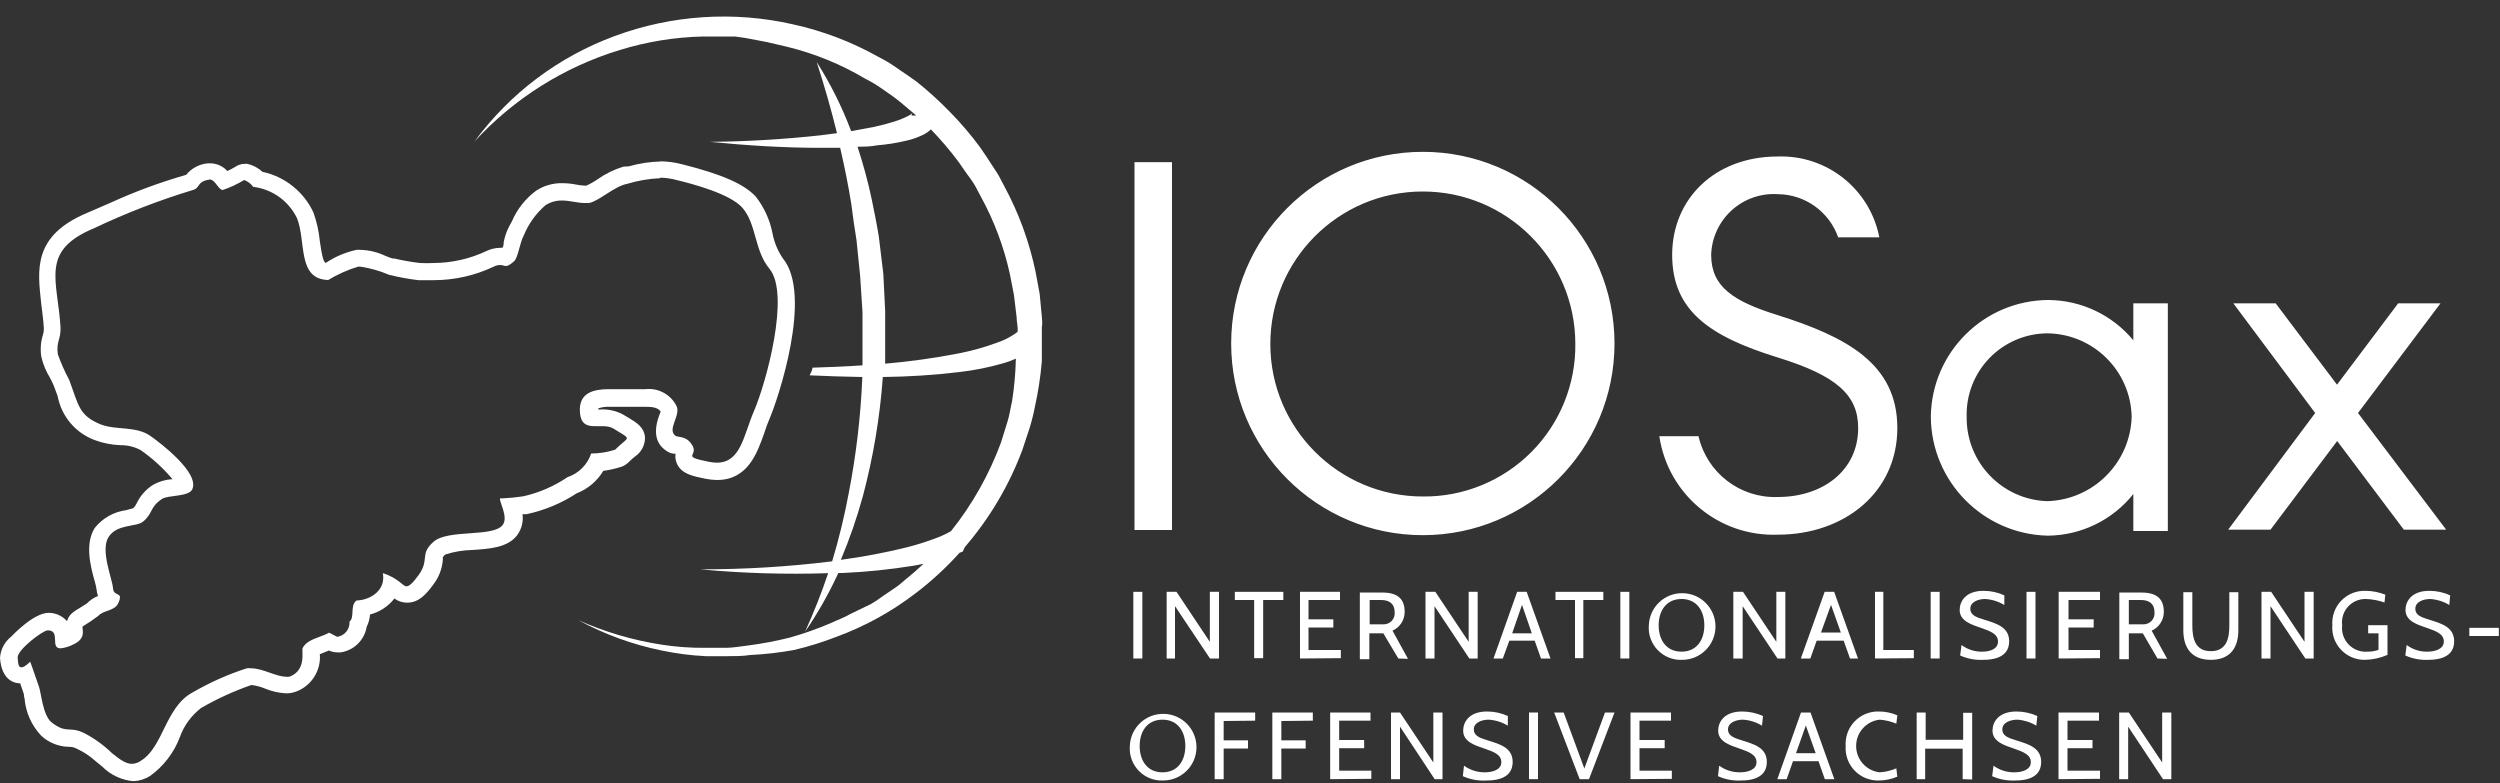 <svg xmlns="http://www.w3.org/2000/svg" width="150" height="47" viewBox="0 0 150 47">
  <rect x="0" y="0" width="150" height="47" fill="#333333" stroke="none"/>
  <g fill="#FFF">
    <path d="M39.59,10.66 C39.928,10.664 40.264,10.711 40.59,10.8 C41.59,11.04 43.79,11.63 44.53,12.45 C45.41,13.45 45.24,15.01 46.17,16.13 C47.43,17.66 45.96,22.99 45.24,24.66 C44.61,26.13 44.45,27.76 43.01,27.76 C42.852,27.757 42.695,27.74 42.54,27.71 C40.69,27.34 42.08,27.38 41.45,26.59 C41.24,26.32 41.05,26.25 40.56,26.17 C39.95,25.78 40.93,24.88 40.56,24.3 C40.196,23.64 39.469,23.264 38.72,23.35 C38.33,23.35 37.93,23.35 37.55,23.35 L37.55,23.35 C37.28,23.35 36.93,23.35 36.55,23.35 C35.65,23.35 34.68,23.53 34.8,24.79 C34.92,26.05 36.1,25.3 36.8,25.71 C37.98,26.44 37.74,26.14 36.91,26.98 C36.445,27.132 35.959,27.21 35.47,27.21 L35.47,27.21 C35.246,27.88 34.72,28.406 34.05,28.63 C33.243,29.177 32.341,29.567 31.39,29.78 C30.982,29.842 30.572,29.882 30.16,29.9 C30.07,29.9 30.01,29.9 30,29.9 L30,29.9 L30,29.9 C29.94,30.09 30.52,31.03 30.16,31.5 C29.59,32.25 26.89,31.74 26.02,32.5 C25.15,33.26 25.8,33.55 25.12,34.5 C24.75,35.01 24.55,35.18 24.37,35.18 C24.19,35.18 23.86,34.66 22.97,34.39 C23.16,35.39 22.27,36 21.39,36.03 C20.98,36.34 21.3,37.03 20.97,37.3 C21.001,37.751 20.677,38.148 20.23,38.21 L19.75,37.96 C19.19,38.27 18.45,38.33 18.16,38.88 C18.07,38.99 18.43,40.21 17.37,40.6 C17.294,40.615 17.216,40.615 17.14,40.6 C16.57,40.6 15.76,40.1 15.08,40.1 C14.987,40.085 14.893,40.085 14.8,40.1 C13.668,40.466 12.578,40.952 11.55,41.55 C9.91,42.43 9.8,44.85 8.43,45.66 C8.277,45.767 8.096,45.826 7.91,45.83 C7.57,45.83 7.24,45.61 6.72,45.19 C6.233,44.717 5.681,44.317 5.08,44 C4.14,43.53 4.02,44.07 3.08,43.33 C2.57,42.91 2.46,41.52 2.34,41.21 C2.22,40.9 2,40.19 1.81,39.7 C1.81,39.7 1.81,39.7 1.81,39.7 C1.81,39.7 1.48,40.04 1.3,40.04 C1.12,40.04 1.09,39.9 1.06,39.45 C1.03,39 2.56,37.82 2.87,37.82 L2.87,37.82 C3.66,37.82 2.98,38.9 3.63,38.9 C3.896,38.872 4.153,38.794 4.39,38.67 C5.27,38.28 4.86,37.67 4.97,37.58 C5.291,37.387 5.602,37.177 5.9,36.95 C6.22,36.59 6.9,36.68 7.11,36.16 C7.42,35.45 6.82,35.85 6.78,35.29 C6.74,34.73 6,33 6.52,32.21 C7.04,31.42 8.18,31.64 8.59,31.29 C9.19,30.79 8.98,30.42 9.73,29.93 C10.09,29.7 11.31,29.81 11.53,29.37 C12.02,28.37 9.53,26.51 9.03,26.16 C8.15,25.54 6.96,25.83 6.03,25.46 C4.72,24.92 4.72,24.31 4.15,22.79 C3.886,22.298 3.658,21.786 3.47,21.26 C3.36,20.49 3.67,20.34 3.63,19.62 C3.46,16.79 2.39,15.05 5.63,13.7 C7.541,12.793 9.516,12.027 11.54,11.41 C12.05,11.29 11.77,10.88 12.6,10.77 L12.6,10.77 C12.9,10.77 13.12,11.4 13.36,11.4 L13.36,11.4 C13.811,11.249 14.244,11.047 14.65,10.8 C14.867,10.88 15.055,11.023 15.19,11.21 L15.19,11.21 C16.33,11.348 17.321,12.056 17.82,13.09 C18.38,14.49 17.82,16.75 19.69,16.8 L19.69,16.8 C20.252,16.462 20.853,16.193 21.48,16 L21.63,16 C22.222,16.089 22.8,16.254 23.35,16.49 C23.926,16.632 24.511,16.739 25.1,16.81 C25.42,16.81 25.73,16.81 26.04,16.81 C27.278,16.807 28.501,16.53 29.62,16 C29.741,15.937 29.874,15.903 30.01,15.9 C30.15,15.9 30.24,15.96 30.35,15.96 C30.46,15.96 30.59,15.9 30.84,15.68 C31.09,15.46 31.18,14.57 31.43,14.12 C31.713,13.427 32.155,12.811 32.72,12.32 C33.017,12.126 33.365,12.025 33.72,12.03 C34.19,12.03 34.64,12.18 35.08,12.18 L35.34,12.18 C35.95,12.07 36.84,11.18 37.63,11.03 C38.28,10.833 38.952,10.719 39.63,10.69 M39.63,9.69 C38.987,9.707 38.349,9.804 37.73,9.98 L37.4,10 C36.846,10.17 36.323,10.426 35.85,10.76 C35.637,10.909 35.409,11.037 35.17,11.14 L35.09,11.14 C34.925,11.131 34.762,11.111 34.6,11.08 C34.314,11.021 34.022,10.991 33.73,10.99 C33.177,10.981 32.634,11.138 32.17,11.44 C31.527,11.915 31.022,12.554 30.71,13.29 L30.54,13.6 C30.389,13.896 30.281,14.213 30.22,14.54 C30.22,14.64 30.22,14.77 30.14,14.87 L30,14.87 C29.719,14.874 29.443,14.939 29.19,15.06 C28.202,15.528 27.123,15.774 26.03,15.78 C25.75,15.794 25.47,15.794 25.19,15.78 C24.675,15.719 24.164,15.629 23.66,15.51 L23.56,15.51 C23.41,15.466 23.263,15.413 23.12,15.35 C22.65,15.128 22.14,15.005 21.62,14.99 L21.4,14.99 C20.735,15.131 20.103,15.399 19.54,15.78 C19.41,15.7 19.32,15.41 19.19,14.47 C19.134,13.887 19.007,13.312 18.81,12.76 C18.233,11.507 17.099,10.599 15.75,10.31 C15.494,10.073 15.18,9.908 14.84,9.83 L14.7,9.83 C14.485,9.827 14.274,9.894 14.1,10.02 C13.951,10.109 13.798,10.189 13.64,10.26 C13.384,9.976 13.022,9.809 12.64,9.8 L12.48,9.8 C11.967,9.84 11.493,10.09 11.17,10.49 C9.606,10.938 8.079,11.502 6.6,12.18 L5.26,12.76 C1.94,14.14 2.26,16.2 2.47,18.19 C2.53,18.67 2.6,19.19 2.63,19.68 C2.635,19.826 2.614,19.971 2.57,20.11 C2.441,20.531 2.41,20.975 2.48,21.41 C2.584,21.855 2.76,22.281 3,22.67 C3.085,22.826 3.162,22.986 3.23,23.15 C3.32,23.38 3.39,23.59 3.46,23.77 C3.686,24.973 4.524,25.97 5.67,26.4 C6.163,26.585 6.683,26.69 7.21,26.71 C7.635,26.703 8.054,26.802 8.43,27 C9.145,27.496 9.79,28.084 10.35,28.75 L10.35,28.75 C9.947,28.773 9.554,28.885 9.2,29.08 C8.766,29.35 8.419,29.738 8.2,30.2 C8.151,30.308 8.083,30.406 8,30.49 L7.57,30.61 C6.83,30.707 6.156,31.087 5.69,31.67 C5.09,32.61 5.41,33.93 5.69,34.9 C5.733,35.048 5.766,35.198 5.79,35.35 C5.804,35.49 5.834,35.627 5.88,35.76 C5.627,35.86 5.398,36.013 5.21,36.21 L4.78,36.48 C4.637,36.559 4.5,36.65 4.37,36.75 C4.201,36.881 4.078,37.064 4.02,37.27 C3.743,36.952 3.342,36.77 2.92,36.77 L2.92,36.77 C2.01,36.77 0.73,38.14 0.67,38.2 C0.275,38.512 0.031,38.977 0,39.48 C0.1,40.8 0.84,41 1.21,41 C1.28,41.22 1.35,41.42 1.41,41.58 C1.47,41.74 1.41,41.76 1.47,41.88 C1.535,42.725 1.888,43.523 2.47,44.14 C2.925,44.562 3.52,44.801 4.14,44.81 C4.308,44.805 4.474,44.847 4.62,44.93 C5.014,45.111 5.378,45.35 5.7,45.64 L6.14,46 C6.638,46.5 7.297,46.808 8,46.87 C8.355,46.857 8.7,46.75 9,46.56 C9.813,45.977 10.436,45.166 10.79,44.23 C11.04,43.53 11.488,42.919 12.08,42.47 C13.035,41.921 14.04,41.463 15.08,41.1 L15.08,41.1 C15.359,41.131 15.631,41.202 15.89,41.31 C16.294,41.478 16.723,41.576 17.16,41.6 C17.361,41.603 17.561,41.569 17.75,41.5 C18.683,41.161 19.272,40.239 19.19,39.25 L19.54,39.11 L19.74,39.03 L19.74,39.03 C19.887,39.1 20.047,39.138 20.21,39.14 C20.293,39.15 20.377,39.15 20.46,39.14 C21.249,39.014 21.868,38.398 22,37.61 C22.116,37.379 22.184,37.128 22.2,36.87 C22.742,36.731 23.228,36.427 23.59,36 L23.66,35.91 C23.884,36.073 24.153,36.16 24.43,36.16 C25.14,36.16 25.58,35.64 26,35.07 C26.331,34.643 26.529,34.128 26.57,33.59 C26.57,33.53 26.57,33.45 26.57,33.43 L26.57,33.43 C26.61,33.368 26.661,33.314 26.72,33.27 C27.237,33.103 27.776,33.012 28.32,33 C29.42,32.93 30.47,32.85 31.03,32.11 C31.297,31.748 31.412,31.296 31.35,30.85 L31.6,30.85 C32.668,30.621 33.685,30.197 34.6,29.6 C35.268,29.34 35.831,28.865 36.2,28.25 C36.574,28.202 36.942,28.118 37.3,28 C37.454,27.945 37.594,27.856 37.71,27.74 C37.831,27.614 37.962,27.497 38.1,27.39 C38.483,27.134 38.709,26.701 38.7,26.24 C38.65,25.63 38.19,25.35 37.7,25.06 L37.4,24.88 C36.972,24.645 36.487,24.538 36,24.57 L35.9,24.57 C35.9,24.57 35.9,24.5 35.9,24.5 L35.9,24.5 C36.132,24.423 36.376,24.392 36.62,24.41 L37.14,24.41 L37.6,24.41 C37.82,24.41 38.03,24.41 38.23,24.41 L38.78,24.41 C39.29,24.41 39.49,24.5 39.64,24.69 C39.619,24.762 39.593,24.832 39.56,24.9 C39,26.4 39.76,26.9 40.01,27.07 C40.13,27.151 40.267,27.202 40.41,27.22 L40.53,27.22 C40.5,27.443 40.538,27.669 40.64,27.87 C40.93,28.44 41.56,28.57 42.35,28.73 C42.571,28.772 42.795,28.796 43.02,28.8 C44.87,28.8 45.43,27.18 45.85,26 C45.947,25.687 46.06,25.38 46.19,25.08 C46.68,23.94 48.78,17.69 46.97,15.5 C46.663,15.048 46.452,14.537 46.35,14 C46.194,13.198 45.852,12.444 45.35,11.8 C44.67,11.06 43.35,10.46 40.9,9.85 C40.482,9.741 40.052,9.684 39.62,9.68 L39.63,9.69 Z"/>
    <polygon points="68 39.51 68 35.51 68.54 35.51 68.54 39.51"/>
    <polygon points="72.6 39.51 70.5 36.37 70.5 39.51 70 39.51 70 35.51 70.59 35.51 72.59 38.51 72.59 35.51 73.14 35.51 73.14 39.51"/>
    <polygon points="75.79 36 75.79 39.49 75.25 39.49 75.25 36 74.09 36 74.09 35.51 77 35.51 77 36"/>
    <polygon points="78 39.51 78 35.51 80.4 35.51 80.4 36 78.51 36 78.51 37.16 80 37.16 80 37.65 78.51 37.65 78.51 39 80.45 39 80.45 39.49"/>
    <path d="M83.9,39.51 L83,38 L82.16,38 L82.16,39.55 L81.59,39.55 L81.59,35.55 L82.9,35.55 C83.73,35.55 84.28,35.82 84.28,36.72 C84.279,37.205 83.993,37.643 83.55,37.84 L84.48,39.53 L83.9,39.51 Z M82.18,36 L82.18,37.46 L83,37.46 C83.191,37.467 83.376,37.39 83.507,37.25 C83.637,37.11 83.7,36.92 83.68,36.73 C83.68,36.26 83.4,36 82.86,36 L82.18,36 Z"/>
    <polygon points="88.16 39.51 86.07 36.37 86.07 39.51 85.53 39.51 85.53 35.51 86.12 35.51 88.12 38.51 88.12 35.51 88.66 35.51 88.66 39.51"/>
    <path d="M92.46,39.51 L92.08,38.44 L90.56,38.44 L90.17,39.51 L89.61,39.51 L91.03,35.51 L91.6,35.51 L93.03,39.51 L92.46,39.51 Z M91.32,36.29 L90.73,38 L91.91,38 L91.32,36.29 Z"/>
    <polygon points="95 36 95 39.49 94.5 39.49 94.5 36 93.33 36 93.33 35.51 96.2 35.51 96.2 36"/>
    <polygon points="97.22 39.51 97.22 35.51 97.76 35.51 97.76 39.51"/>
    <path d="M98.93,37.52 C98.968,36.425 99.88,35.565 100.975,35.591 C102.07,35.616 102.941,36.517 102.929,37.613 C102.916,38.708 102.025,39.589 100.93,39.59 C100.38,39.615 99.846,39.402 99.463,39.006 C99.081,38.61 98.886,38.069 98.93,37.52 Z M99.52,37.52 C99.52,38.4 99.98,39.1 100.89,39.1 C101.8,39.1 102.26,38.4 102.26,37.52 C102.26,36.64 101.8,35.94 100.89,35.94 C99.98,35.94 99.52,36.64 99.52,37.52 L99.52,37.52 Z"/>
    <polygon points="106.65 39.51 104.56 36.37 104.56 39.51 104 39.51 104 35.51 104.58 35.51 106.58 38.51 106.58 35.51 107.12 35.51 107.12 39.51"/>
    <path d="M111,39.51 L110.62,38.44 L109,38.44 L108.62,39.51 L108.05,39.51 L109.48,35.51 L110.05,35.51 L111.48,39.51 L111,39.51 Z M109.86,36.29 L109.26,37.95 L110.45,37.95 L109.86,36.29 Z"/>
    <polygon points="112.5 39.51 112.5 35.51 113 35.51 113 39 114.83 39 114.83 39.49"/>
    <polygon points="115.84 39.51 115.84 35.51 116.38 35.51 116.38 39.51"/>
    <path d="M117.61,39.33 L117.69,38.7 C118.047,38.968 118.484,39.109 118.93,39.1 C119.41,39.1 119.88,38.94 119.88,38.49 C119.88,38.04 119.42,37.87 118.88,37.68 C118.34,37.49 117.58,37.28 117.58,36.6 C117.58,36.1 117.92,35.45 119.01,35.45 C119.441,35.449 119.868,35.541 120.26,35.72 L120.26,36.3 C119.911,36.089 119.517,35.966 119.11,35.94 C118.7,35.94 118.22,36.11 118.22,36.52 C118.22,36.93 118.6,37.04 119.08,37.19 C119.78,37.41 120.55,37.62 120.55,38.48 C120.55,38.9 120.37,39.59 118.99,39.59 C118.516,39.614 118.043,39.525 117.61,39.33 L117.61,39.33 Z"/>
    <polygon points="121.59 39.51 121.59 35.51 122.13 35.51 122.13 39.51"/>
    <polygon points="123.52 39.51 123.52 35.51 126 35.51 126 36 124.11 36 124.11 37.16 125.62 37.16 125.62 37.65 124.11 37.65 124.11 39 126 39 126 39.49"/>
    <path d="M129.45 39.51L128.57 38 127.73 38 127.73 39.55 127.16 39.55 127.16 35.55 128.45 35.55C129.28 35.55 129.83 35.82 129.83 36.72 129.829 37.205 129.543 37.643 129.1 37.84L130.03 39.53 129.45 39.51zM127.73 36L127.73 37.46 128.59 37.46C128.781 37.467 128.966 37.39 129.097 37.25 129.227 37.11 129.29 36.92 129.27 36.73 129.27 36.26 128.99 36 128.45 36L127.73 36zM131 37.82L131 35.53 131.54 35.53 131.54 37.53C131.54 38.31 131.71 39.07 132.65 39.07 133.59 39.07 133.76 38.31 133.76 37.53L133.76 35.53 134.3 35.53 134.3 37.82C134.3 38.91 133.77 39.59 132.65 39.59 131.53 39.59 131 38.91 131 37.82z"/>
    <polygon points="138.32 39.51 136.23 36.37 136.23 39.51 135.69 39.51 135.69 35.51 136.27 35.51 138.27 38.51 138.27 35.51 138.82 35.51 138.82 39.51"/>
    <path d="M139.94 37.51C139.903 36.964 140.099 36.427 140.481 36.034 140.862 35.641 141.393 35.429 141.94 35.45 142.344 35.454 142.744 35.532 143.12 35.68L143.07 36.15C142.713 36.024 142.338 35.954 141.96 35.94 141.55 35.928 141.155 36.096 140.88 36.4 140.605 36.704 140.477 37.113 140.53 37.52 140.481 37.942 140.623 38.363 140.917 38.669 141.211 38.975 141.627 39.133 142.05 39.1 142.275 39.104 142.499 39.067 142.71 38.99L142.71 38 142.09 38 142.09 37.51 143.25 37.51 143.25 39.29C142.822 39.481 142.359 39.583 141.89 39.59 141.348 39.597 140.827 39.376 140.456 38.98 140.085 38.584 139.898 38.051 139.94 37.51L139.94 37.51zM144.32 39.33L144.4 38.7C144.754 38.966 145.187 39.107 145.63 39.1 146.12 39.1 146.63 38.94 146.63 38.49 146.63 38.04 146.18 37.87 145.63 37.68 145.08 37.49 144.33 37.28 144.33 36.6 144.33 36.1 144.67 35.45 145.76 35.45 146.191 35.449 146.618 35.541 147.01 35.72L146.96 36.3C146.611 36.089 146.217 35.966 145.81 35.94 145.4 35.94 144.92 36.11 144.92 36.52 144.92 36.93 145.3 37.04 145.78 37.19 146.48 37.41 147.25 37.62 147.25 38.48 147.25 38.9 147.07 39.59 145.69 39.59 145.219 39.612 144.75 39.523 144.32 39.33z"/>
    <polygon points="148.16 38.16 148.16 37.67 149.93 37.67 149.93 38.16"/>
    <path d="M67.79,44.76 C67.828,43.665 68.74,42.805 69.835,42.831 C70.93,42.856 71.801,43.757 71.789,44.853 C71.776,45.948 70.885,46.829 69.79,46.83 C69.24,46.855 68.706,46.642 68.323,46.246 C67.941,45.85 67.746,45.309 67.79,44.76 Z M68.38,44.76 C68.38,45.64 68.84,46.34 69.75,46.34 C70.66,46.34 71.12,45.64 71.12,44.76 C71.12,43.88 70.66,43.18 69.75,43.18 C68.84,43.18 68.38,43.88 68.38,44.76 L68.38,44.76 Z"/>
    <polygon points="73.42 43.26 73.42 44.42 74.88 44.42 74.88 44.91 73.42 44.91 73.42 46.75 72.88 46.75 72.88 42.75 75.31 42.75 75.31 43.24"/>
    <polygon points="76.88 43.26 76.88 44.42 78.34 44.42 78.34 44.91 76.88 44.91 76.88 46.75 76.34 46.75 76.34 42.75 78.77 42.75 78.77 43.24"/>
    <polygon points="79.81 46.75 79.81 42.75 82.23 42.75 82.23 43.24 80.35 43.24 80.35 44.4 81.85 44.4 81.85 44.89 80.35 44.89 80.35 46.24 82.28 46.24 82.28 46.73"/>
    <polygon points="86.08 46.75 84 43.6 84 46.75 83.46 46.75 83.46 42.75 84 42.75 86 45.75 86 42.75 86.55 42.75 86.55 46.75"/>
    <path d="M87.77,46.57 L87.84,45.94 C88.2,46.201 88.635,46.342 89.08,46.34 C89.57,46.34 90.08,46.18 90.08,45.73 C90.08,45.28 89.63,45.11 89.08,44.92 C88.53,44.73 87.79,44.52 87.79,43.84 C87.79,43.34 88.13,42.69 89.22,42.69 C89.651,42.689 90.078,42.781 90.47,42.96 L90.47,43.54 C90.121,43.329 89.727,43.206 89.32,43.18 C88.91,43.18 88.43,43.35 88.43,43.76 C88.43,44.17 88.81,44.28 89.29,44.43 C89.99,44.65 90.76,44.86 90.76,45.72 C90.76,46.14 90.58,46.83 89.2,46.83 C88.709,46.862 88.218,46.773 87.77,46.57 Z"/>
    <polygon points="91.74 46.75 91.74 42.75 92.28 42.75 92.28 46.75"/>
    <polygon points="95.34 46.75 94.78 46.75 93.25 42.75 93.82 42.75 95.06 46.11 96.3 42.75 96.87 42.75"/>
    <polygon points="97.83 46.75 97.83 42.75 100.26 42.75 100.26 43.24 98.37 43.24 98.37 44.4 99.88 44.4 99.88 44.89 98.37 44.89 98.37 46.24 100.31 46.24 100.31 46.73"/>
    <path d="M103.08 46.57L103.15 45.94C103.51 46.203 103.944 46.344 104.39 46.34 104.88 46.34 105.39 46.18 105.39 45.73 105.39 45.28 104.93 45.11 104.39 44.92 103.85 44.73 103.09 44.52 103.09 43.84 103.09 43.34 103.43 42.69 104.53 42.69 104.961 42.691 105.387 42.783 105.78 42.96L105.72 43.54C105.375 43.329 104.984 43.206 104.58 43.18 104.17 43.18 103.68 43.35 103.68 43.76 103.68 44.17 104.07 44.28 104.54 44.43 105.24 44.65 106.01 44.86 106.01 45.72 106.01 46.14 105.83 46.83 104.46 46.83 103.986 46.856 103.512 46.767 103.08 46.57zM109.49 46.75L109.11 45.67 107.58 45.67 107.2 46.75 106.64 46.75 108.06 42.75 108.63 42.75 110.06 46.75 109.49 46.75zM108.35 43.53L107.76 45.19 108.94 45.19 108.35 43.53zM110.74 44.76C110.703 44.213 110.899 43.675 111.28 43.281 111.662 42.886 112.192 42.672 112.74 42.69 113.119 42.69 113.493 42.768 113.84 42.92L113.78 43.42C113.462 43.287 113.124 43.206 112.78 43.18 111.976 43.271 111.368 43.951 111.368 44.76 111.368 45.569 111.976 46.249 112.78 46.34 113.125 46.318 113.463 46.237 113.78 46.1L113.84 46.6C113.492 46.749 113.118 46.828 112.74 46.83 112.192 46.848 111.662 46.634 111.28 46.239 110.899 45.845 110.703 45.307 110.74 44.76L110.74 44.76z"/>
    <polygon points="117.76 46.75 117.76 44.92 115.51 44.92 115.51 46.75 115 46.75 115 42.75 115.54 42.75 115.54 44.39 117.79 44.39 117.79 42.77 118.33 42.77 118.33 46.77"/>
    <path d="M119.53,46.57 L119.61,45.94 C119.97,46.203 120.404,46.344 120.85,46.34 C121.34,46.34 121.85,46.18 121.85,45.73 C121.85,45.28 121.39,45.11 120.85,44.92 C120.31,44.73 119.55,44.52 119.55,43.84 C119.55,43.34 119.89,42.69 120.99,42.69 C121.421,42.691 121.847,42.783 122.24,42.96 L122.18,43.54 C121.834,43.331 121.443,43.207 121.04,43.18 C120.63,43.18 120.14,43.35 120.14,43.76 C120.14,44.17 120.52,44.28 121,44.43 C121.7,44.65 122.47,44.86 122.47,45.72 C122.47,46.14 122.29,46.83 120.92,46.83 C120.443,46.855 119.966,46.766 119.53,46.57 Z"/>
    <polygon points="123.51 46.75 123.51 42.75 125.94 42.75 125.94 43.24 124.05 43.24 124.05 44.4 125.55 44.4 125.55 44.89 124.05 44.89 124.05 46.24 126 46.24 126 46.73"/>
    <polygon points="129.78 46.75 127.69 43.6 127.69 46.75 127.15 46.75 127.15 42.75 127.73 42.75 129.73 45.75 129.73 42.75 130.28 42.75 130.28 46.75"/>
    <polygon points="68.07 9.73 70.32 9.73 70.32 31.8 68.07 31.8"/>
    <path d="M96.87 20.61C96.87 26.961 91.721 32.11 85.37 32.11 79.019 32.11 73.87 26.961 73.87 20.61 73.87 14.259 79.019 9.11 85.37 9.11 91.721 9.11 96.87 14.259 96.87 20.61zM94.52 20.61C94.503 15.559 90.398 11.477 85.347 11.49 80.296 11.503 76.211 15.606 76.22 20.657 76.229 25.707 80.329 29.795 85.38 29.79 87.818 29.812 90.161 28.85 91.881 27.123 93.601 25.395 94.552 23.048 94.52 20.61L94.52 20.61zM110.29 14.24C109.75 12.7 108.302 11.664 106.67 11.65 105.652 11.584 104.652 11.935 103.898 12.621 103.144 13.308 102.7 14.271 102.67 15.29 102.67 17.21 104 18.08 106.67 18.91 110.78 20.21 113.84 21.82 113.84 25.68 113.84 29.54 110.66 32.08 106.67 32.08 103.139 32.214 100.073 29.666 99.56 26.17L101.91 26.17C102.413 28.373 104.412 29.906 106.67 29.82 109.36 29.82 111.49 28.24 111.49 25.68 111.49 23.68 110.16 22.53 106.67 21.45 102.56 20.18 100.33 18.63 100.33 15.29 100.33 11.95 102.87 9.39 106.67 9.39 109.616 9.291 112.197 11.347 112.76 14.24L110.29 14.24zM115.85 25C115.899 21.135 119.035 18.021 122.9 18 124.874 18.012 126.742 18.898 128 20.42L128 18.2 130.07 18.2 130.07 31.86 128 31.86 128 29.64C126.754 31.204 124.87 32.123 122.87 32.14 118.983 32.053 115.871 28.888 115.85 25L115.85 25zM127.9 25C127.836 22.242 125.598 20.032 122.84 20 121.531 20.008 120.28 20.542 119.369 21.483 118.459 22.423 117.965 23.691 118 25 117.96 27.723 120.108 29.978 122.83 30.07 125.597 29.992 127.822 27.767 127.9 25L127.9 25z"/>
    <polygon points="138.91 24.78 134 18.2 136.54 18.2 140.22 23.08 143.89 18.2 146.43 18.2 141.48 24.78 146.77 31.78 144.23 31.78 140.23 26.46 136.23 31.78 133.69 31.78"/>
    <path d="M62.51,19 L62.38,17.63 L62.13,16.29 C61.756,14.498 61.123,12.769 60.25,11.16 L59.93,10.55 C59.82,10.35 59.68,10.17 59.56,9.97 C59.31,9.59 59.07,9.21 58.8,8.83 C58.251,8.085 57.649,7.38 57,6.72 C56.371,6.073 55.703,5.465 55,4.9 C54.63,4.63 54.25,4.38 53.87,4.12 C53.5,3.851 53.109,3.614 52.7,3.41 C51.099,2.511 49.373,1.854 47.58,1.46 C44.024,0.652 40.31,0.895 36.89,2.16 C33.523,3.398 30.594,5.599 28.47,8.49 L28.47,8.49 C30.834,5.914 33.845,4.018 37.19,3 C38.811,2.5 40.494,2.227 42.19,2.19 C42.62,2.19 43.04,2.19 43.47,2.19 L44.1,2.19 L44.73,2.28 L46,2.52 L47.24,2.81 C48.882,3.213 50.456,3.856 51.91,4.72 C52.291,4.91 52.655,5.131 53,5.38 C53.35,5.62 53.7,5.86 54,6.11 L54.76,6.75 C54.76,6.75 54.76,6.75 54.76,6.75 L54.76,6.75 L54.97,6.93 L54.69,6.93 C54.696,6.88 54.713,6.832 54.74,6.79 L54.58,6.91 C54.373,7.02 54.159,7.117 53.94,7.2 C53.439,7.37 52.928,7.51 52.41,7.62 L51.07,7.87 C50.525,6.419 49.832,5.028 49,3.72 C49.46,5.14 49.87,6.56 50.22,7.99 L49.22,8.12 C47.021,8.36 44.812,8.491 42.6,8.51 C44.81,8.73 47.03,8.87 49.26,8.87 L50.41,8.87 C50.67,9.99 50.9,11.12 51.08,12.25 C51.17,12.97 51.27,13.69 51.39,14.41 L51.61,16.57 L51.75,18.74 C51.75,19.46 51.75,20.19 51.75,20.92 L51.75,21.92 C50.75,21.99 49.75,22.03 48.75,22.06 C48.75,22.21 48.64,22.37 48.58,22.52 C49.58,22.57 50.68,22.6 51.74,22.62 C51.645,24.95 51.374,27.27 50.93,29.56 C50.671,30.95 50.337,32.326 49.93,33.68 C47.303,34.005 44.657,34.165 42.01,34.16 C44.563,34.397 47.128,34.474 49.69,34.39 C49.288,35.587 48.824,36.762 48.3,37.91 C49.065,36.792 49.735,35.611 50.3,34.38 L50.55,34.38 C51.984,34.317 53.413,34.17 54.83,33.94 L55.41,33.83 C55.07,34.15 54.71,34.47 54.34,34.76 C54.18,34.9 54.02,35.04 53.85,35.17 L53.32,35.53 C52.96,35.76 52.63,36.03 52.26,36.24 L51,36.85 C50.63,37.07 50.23,37.2 49.84,37.39 C49.049,37.727 48.237,38.014 47.41,38.25 C46.577,38.46 45.732,38.62 44.88,38.73 C44.45,38.78 44.02,38.86 43.59,38.87 L42.29,38.87 C41.423,38.877 40.557,38.813 39.7,38.68 C37.976,38.414 36.294,37.919 34.7,37.21 C36.268,38.06 37.953,38.674 39.7,39.03 C40.57,39.213 41.452,39.327 42.34,39.37 L43.68,39.37 C44.12,39.37 44.57,39.37 45.01,39.3 C45.892,39.258 46.771,39.158 47.64,39 C48.514,38.794 49.373,38.527 50.21,38.2 C51.905,37.575 53.496,36.699 54.93,35.6 C55.885,34.875 56.769,34.061 57.57,33.17 L57.77,33.09 C57.808,32.99 57.855,32.893 57.91,32.8 C59.386,31.084 60.547,29.12 61.34,27 L61.77,25.7 C61.905,25.267 62.015,24.826 62.1,24.38 C62.296,23.49 62.433,22.588 62.51,21.68 C62.51,21.22 62.51,20.77 62.51,20.31 L62.51,19.63 C62.56,19.41 62.52,19.18 62.51,19 Z M51.45,8.8 C51.84,8.8 52.23,8.8 52.62,8.72 C53.199,8.673 53.774,8.583 54.34,8.45 C54.653,8.383 54.958,8.283 55.25,8.15 C55.438,8.074 55.613,7.969 55.77,7.84 C55.794,7.811 55.821,7.784 55.85,7.76 L55.85,7.76 C56.437,8.365 56.984,9.006 57.49,9.68 C57.74,10.02 57.96,10.38 58.2,10.68 C58.31,10.85 58.44,11.02 58.54,11.21 L58.83,11.76 C59.647,13.239 60.243,14.829 60.6,16.48 L60.84,17.72 L61,19.06 C61,19.27 61.05,19.48 61.06,19.69 L61.06,19.9 C60.994,19.958 60.924,20.012 60.85,20.06 C60.539,20.265 60.203,20.429 59.85,20.55 C59.083,20.834 58.293,21.055 57.49,21.21 C56.042,21.49 54.58,21.694 53.11,21.82 C53.11,21.52 53.11,21.22 53.11,20.92 C53.11,20.17 53.11,19.42 53.11,18.67 L53,16.43 L52.73,14.2 C52.61,13.46 52.46,12.72 52.31,11.99 C52.083,10.912 51.796,9.847 51.45,8.8 Z M60.72,24.1 C60.62,24.51 60.57,24.93 60.44,25.33 L60.06,26.55 C59.351,28.473 58.338,30.269 57.06,31.87 C56.844,31.994 56.62,32.104 56.39,32.2 C55.757,32.45 55.109,32.661 54.45,32.83 C53.132,33.156 51.796,33.41 50.45,33.59 C50.972,32.35 51.413,31.077 51.77,29.78 C52.394,27.436 52.796,25.039 52.97,22.62 C54.514,22.604 56.057,22.504 57.59,22.32 C58.466,22.218 59.332,22.044 60.18,21.8 C60.443,21.726 60.701,21.632 60.95,21.52 L60.95,21.59 C60.929,22.431 60.852,23.269 60.72,24.1 Z"/>
  </g>
</svg>
